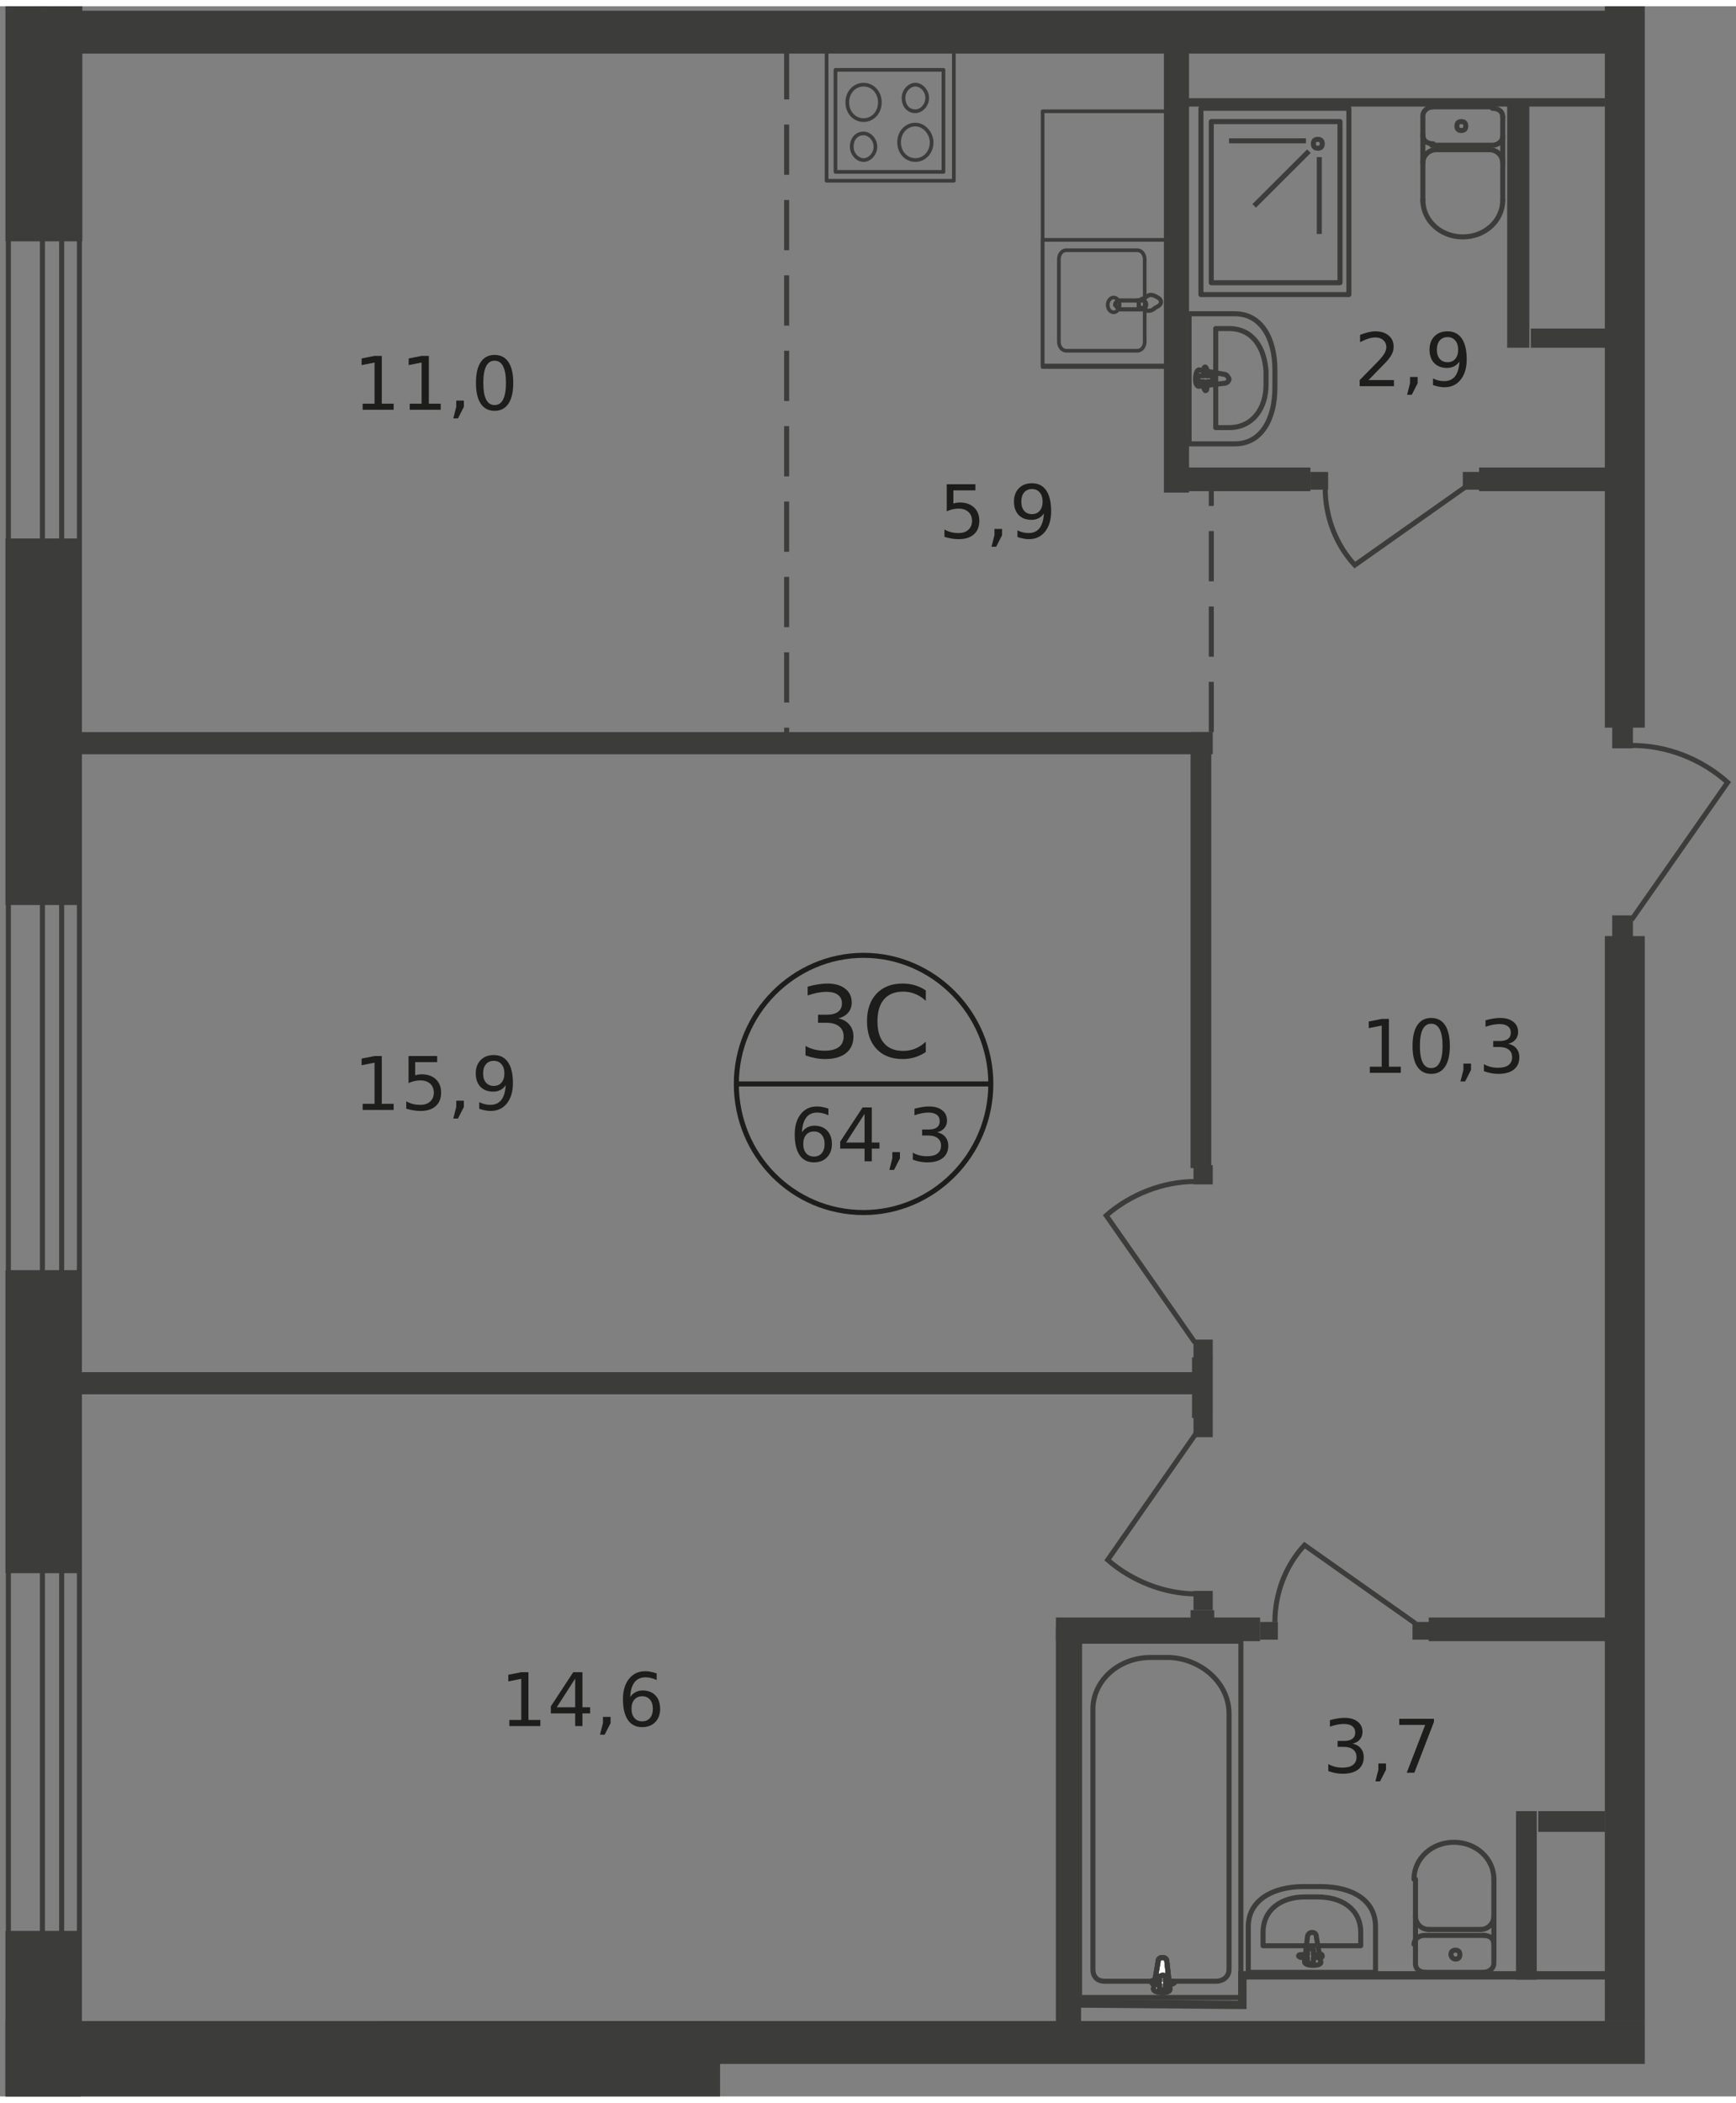 <?xml version="1.0" encoding="UTF-8"?>
<svg xmlns="http://www.w3.org/2000/svg" xmlns:xlink="http://www.w3.org/1999/xlink" width="413px" height="500px" viewBox="0 0 413 497" version="1.1">
<rect x="0" y="0" width="413" height="497" fill="#808080" stroke="none"/>
<defs>
<g>
<symbol overflow="visible" id="glyph0-0">
<path style="stroke:none;" d="M 0.875 3.109 L 0.875 -12.391 L 9.672 -12.391 L 9.672 3.109 Z M 1.859 2.125 L 8.688 2.125 L 8.688 -11.406 L 1.859 -11.406 Z M 1.859 2.125 "/>
</symbol>
<symbol overflow="visible" id="glyph0-1">
<path style="stroke:none;" d="M 2.188 -1.453 L 5.016 -1.453 L 5.016 -11.234 L 1.938 -10.625 L 1.938 -12.203 L 5 -12.812 L 6.734 -12.812 L 6.734 -1.453 L 9.562 -1.453 L 9.562 0 L 2.188 0 Z M 2.188 -1.453 "/>
</symbol>
<symbol overflow="visible" id="glyph0-2">
<path style="stroke:none;" d="M 1.906 -12.812 L 8.719 -12.812 L 8.719 -11.359 L 3.484 -11.359 L 3.484 -8.219 C 3.734 -8.301 3.984 -8.363 4.234 -8.406 C 4.492 -8.445 4.75 -8.469 5 -8.469 C 6.426 -8.469 7.555 -8.078 8.391 -7.297 C 9.234 -6.516 9.656 -5.453 9.656 -4.109 C 9.656 -2.734 9.223 -1.66 8.359 -0.891 C 7.504 -0.129 6.297 0.25 4.734 0.25 C 4.191 0.25 3.641 0.203 3.078 0.109 C 2.523 0.016 1.953 -0.117 1.359 -0.297 L 1.359 -2.047 C 1.867 -1.766 2.398 -1.551 2.953 -1.406 C 3.504 -1.27 4.086 -1.203 4.703 -1.203 C 5.691 -1.203 6.473 -1.461 7.047 -1.984 C 7.629 -2.504 7.922 -3.211 7.922 -4.109 C 7.922 -5.004 7.629 -5.711 7.047 -6.234 C 6.473 -6.754 5.691 -7.016 4.703 -7.016 C 4.234 -7.016 3.77 -6.961 3.312 -6.859 C 2.852 -6.754 2.383 -6.594 1.906 -6.375 Z M 1.906 -12.812 "/>
</symbol>
<symbol overflow="visible" id="glyph0-3">
<path style="stroke:none;" d="M 2.062 -2.188 L 3.875 -2.188 L 3.875 -0.703 L 2.469 2.047 L 1.359 2.047 L 2.062 -0.703 Z M 2.062 -2.188 "/>
</symbol>
<symbol overflow="visible" id="glyph0-4">
<path style="stroke:none;" d="M 1.938 -0.266 L 1.938 -1.844 C 2.363 -1.633 2.801 -1.473 3.25 -1.359 C 3.695 -1.254 4.133 -1.203 4.562 -1.203 C 5.707 -1.203 6.582 -1.586 7.188 -2.359 C 7.789 -3.129 8.141 -4.301 8.234 -5.875 C 7.898 -5.375 7.477 -4.992 6.969 -4.734 C 6.457 -4.473 5.895 -4.344 5.281 -4.344 C 3.988 -4.344 2.969 -4.727 2.219 -5.5 C 1.477 -6.281 1.109 -7.344 1.109 -8.688 C 1.109 -10 1.492 -11.051 2.266 -11.844 C 3.047 -12.645 4.086 -13.047 5.391 -13.047 C 6.867 -13.047 8 -12.477 8.781 -11.344 C 9.562 -10.207 9.953 -8.555 9.953 -6.391 C 9.953 -4.367 9.473 -2.754 8.516 -1.547 C 7.555 -0.348 6.266 0.25 4.641 0.25 C 4.211 0.25 3.773 0.203 3.328 0.109 C 2.879 0.023 2.414 -0.098 1.938 -0.266 Z M 5.391 -5.703 C 6.172 -5.703 6.785 -5.969 7.234 -6.5 C 7.691 -7.031 7.922 -7.758 7.922 -8.688 C 7.922 -9.602 7.691 -10.328 7.234 -10.859 C 6.785 -11.398 6.172 -11.672 5.391 -11.672 C 4.609 -11.672 3.988 -11.398 3.531 -10.859 C 3.082 -10.328 2.859 -9.602 2.859 -8.688 C 2.859 -7.758 3.082 -7.031 3.531 -6.5 C 3.988 -5.969 4.609 -5.703 5.391 -5.703 Z M 5.391 -5.703 "/>
</symbol>
<symbol overflow="visible" id="glyph0-5">
<path style="stroke:none;" d="M 3.375 -1.453 L 9.438 -1.453 L 9.438 0 L 1.281 0 L 1.281 -1.453 C 1.945 -2.141 2.848 -3.055 3.984 -4.203 C 5.117 -5.348 5.832 -6.086 6.125 -6.422 C 6.676 -7.047 7.062 -7.57 7.281 -8 C 7.508 -8.438 7.625 -8.863 7.625 -9.281 C 7.625 -9.957 7.383 -10.508 6.906 -10.938 C 6.426 -11.375 5.801 -11.594 5.031 -11.594 C 4.488 -11.594 3.914 -11.492 3.312 -11.297 C 2.707 -11.109 2.062 -10.828 1.375 -10.453 L 1.375 -12.203 C 2.07 -12.473 2.723 -12.68 3.328 -12.828 C 3.941 -12.973 4.5 -13.047 5 -13.047 C 6.332 -13.047 7.391 -12.711 8.172 -12.047 C 8.961 -11.391 9.359 -10.504 9.359 -9.391 C 9.359 -8.859 9.258 -8.359 9.062 -7.891 C 8.863 -7.422 8.504 -6.863 7.984 -6.219 C 7.848 -6.051 7.395 -5.57 6.625 -4.781 C 5.852 -3.988 4.77 -2.879 3.375 -1.453 Z M 3.375 -1.453 "/>
</symbol>
<symbol overflow="visible" id="glyph0-6">
<path style="stroke:none;" d="M 5.594 -11.672 C 4.695 -11.672 4.023 -11.227 3.578 -10.344 C 3.129 -9.469 2.906 -8.148 2.906 -6.391 C 2.906 -4.641 3.129 -3.32 3.578 -2.438 C 4.023 -1.562 4.695 -1.125 5.594 -1.125 C 6.488 -1.125 7.16 -1.562 7.609 -2.438 C 8.066 -3.32 8.297 -4.641 8.297 -6.391 C 8.297 -8.148 8.066 -9.469 7.609 -10.344 C 7.16 -11.227 6.488 -11.672 5.594 -11.672 Z M 5.594 -13.047 C 7.031 -13.047 8.129 -12.477 8.891 -11.344 C 9.648 -10.207 10.031 -8.555 10.031 -6.391 C 10.031 -4.234 9.648 -2.586 8.891 -1.453 C 8.129 -0.316 7.031 0.25 5.594 0.25 C 4.156 0.25 3.055 -0.316 2.297 -1.453 C 1.535 -2.586 1.156 -4.234 1.156 -6.391 C 1.156 -8.555 1.535 -10.207 2.297 -11.344 C 3.055 -12.477 4.156 -13.047 5.594 -13.047 Z M 5.594 -13.047 "/>
</symbol>
<symbol overflow="visible" id="glyph0-7">
<path style="stroke:none;" d="M 6.656 -11.297 L 2.266 -4.469 L 6.656 -4.469 Z M 6.188 -12.812 L 8.375 -12.812 L 8.375 -4.469 L 10.203 -4.469 L 10.203 -3.016 L 8.375 -3.016 L 8.375 0 L 6.656 0 L 6.656 -3.016 L 0.859 -3.016 L 0.859 -4.688 Z M 6.188 -12.812 "/>
</symbol>
<symbol overflow="visible" id="glyph0-8">
<path style="stroke:none;" d="M 5.812 -7.094 C 5.031 -7.094 4.41 -6.828 3.953 -6.297 C 3.492 -5.766 3.266 -5.035 3.266 -4.109 C 3.266 -3.191 3.492 -2.461 3.953 -1.922 C 4.41 -1.391 5.031 -1.125 5.812 -1.125 C 6.582 -1.125 7.195 -1.391 7.656 -1.922 C 8.113 -2.461 8.344 -3.191 8.344 -4.109 C 8.344 -5.035 8.113 -5.766 7.656 -6.297 C 7.195 -6.828 6.582 -7.094 5.812 -7.094 Z M 9.25 -12.531 L 9.25 -10.953 C 8.812 -11.16 8.367 -11.316 7.922 -11.422 C 7.484 -11.535 7.047 -11.594 6.609 -11.594 C 5.461 -11.594 4.586 -11.203 3.984 -10.422 C 3.379 -9.648 3.035 -8.484 2.953 -6.922 C 3.297 -7.422 3.719 -7.801 4.219 -8.062 C 4.727 -8.332 5.289 -8.469 5.906 -8.469 C 7.195 -8.469 8.211 -8.078 8.953 -7.297 C 9.703 -6.516 10.078 -5.453 10.078 -4.109 C 10.078 -2.797 9.688 -1.738 8.906 -0.938 C 8.133 -0.145 7.102 0.25 5.812 0.25 C 4.32 0.25 3.188 -0.316 2.406 -1.453 C 1.625 -2.586 1.234 -4.234 1.234 -6.391 C 1.234 -8.422 1.711 -10.035 2.672 -11.234 C 3.629 -12.441 4.922 -13.047 6.547 -13.047 C 6.984 -13.047 7.422 -13 7.859 -12.906 C 8.305 -12.82 8.77 -12.695 9.25 -12.531 Z M 9.25 -12.531 "/>
</symbol>
<symbol overflow="visible" id="glyph0-9">
<path style="stroke:none;" d="M 7.141 -6.906 C 7.973 -6.727 8.617 -6.359 9.078 -5.797 C 9.547 -5.242 9.781 -4.551 9.781 -3.719 C 9.781 -2.457 9.344 -1.477 8.469 -0.781 C 7.602 -0.094 6.367 0.25 4.766 0.25 C 4.223 0.25 3.664 0.195 3.094 0.094 C 2.531 -0.008 1.945 -0.172 1.344 -0.391 L 1.344 -2.062 C 1.82 -1.781 2.348 -1.566 2.922 -1.422 C 3.492 -1.273 4.094 -1.203 4.719 -1.203 C 5.801 -1.203 6.629 -1.414 7.203 -1.844 C 7.773 -2.281 8.062 -2.906 8.062 -3.719 C 8.062 -4.477 7.797 -5.07 7.266 -5.5 C 6.734 -5.926 5.992 -6.141 5.047 -6.141 L 3.562 -6.141 L 3.562 -7.562 L 5.125 -7.562 C 5.977 -7.562 6.629 -7.727 7.078 -8.062 C 7.523 -8.406 7.75 -8.898 7.75 -9.547 C 7.75 -10.203 7.516 -10.707 7.047 -11.062 C 6.586 -11.414 5.922 -11.594 5.047 -11.594 C 4.578 -11.594 4.066 -11.539 3.516 -11.438 C 2.973 -11.332 2.379 -11.172 1.734 -10.953 L 1.734 -12.5 C 2.391 -12.676 3.004 -12.812 3.578 -12.906 C 4.148 -13 4.691 -13.047 5.203 -13.047 C 6.523 -13.047 7.566 -12.742 8.328 -12.141 C 9.098 -11.547 9.484 -10.738 9.484 -9.719 C 9.484 -9.008 9.281 -8.41 8.875 -7.922 C 8.469 -7.43 7.891 -7.094 7.141 -6.906 Z M 7.141 -6.906 "/>
</symbol>
<symbol overflow="visible" id="glyph0-10">
<path style="stroke:none;" d="M 1.438 -12.812 L 9.688 -12.812 L 9.688 -12.078 L 5.031 0 L 3.219 0 L 7.609 -11.359 L 1.438 -11.359 Z M 1.438 -12.812 "/>
</symbol>
<symbol overflow="visible" id="glyph1-0">
<path style="stroke:none;" d="M 1.188 4.188 L 1.188 -16.734 L 13.062 -16.734 L 13.062 4.188 Z M 2.516 2.875 L 11.75 2.875 L 11.75 -15.406 L 2.516 -15.406 Z M 2.516 2.875 "/>
</symbol>
<symbol overflow="visible" id="glyph1-1">
<path style="stroke:none;" d="M 9.641 -9.328 C 10.766 -9.086 11.641 -8.586 12.266 -7.828 C 12.898 -7.078 13.219 -6.145 13.219 -5.031 C 13.219 -3.32 12.629 -2 11.453 -1.062 C 10.273 -0.125 8.602 0.344 6.438 0.344 C 5.707 0.344 4.957 0.27 4.188 0.125 C 3.426 -0.02 2.633 -0.234 1.812 -0.516 L 1.812 -2.781 C 2.457 -2.406 3.164 -2.117 3.938 -1.922 C 4.719 -1.734 5.531 -1.641 6.375 -1.641 C 7.844 -1.641 8.961 -1.926 9.734 -2.5 C 10.504 -3.082 10.891 -3.926 10.891 -5.031 C 10.891 -6.051 10.531 -6.848 9.812 -7.422 C 9.094 -7.992 8.098 -8.281 6.828 -8.281 L 4.797 -8.281 L 4.797 -10.203 L 6.922 -10.203 C 8.066 -10.203 8.945 -10.43 9.562 -10.891 C 10.176 -11.359 10.484 -12.023 10.484 -12.891 C 10.484 -13.773 10.164 -14.453 9.531 -14.922 C 8.906 -15.398 8.004 -15.641 6.828 -15.641 C 6.18 -15.641 5.488 -15.57 4.75 -15.438 C 4.02 -15.301 3.211 -15.082 2.328 -14.781 L 2.328 -16.875 C 3.223 -17.125 4.055 -17.305 4.828 -17.422 C 5.609 -17.547 6.344 -17.609 7.031 -17.609 C 8.812 -17.609 10.219 -17.203 11.25 -16.391 C 12.289 -15.586 12.812 -14.5 12.812 -13.125 C 12.812 -12.164 12.535 -11.359 11.984 -10.703 C 11.43 -10.047 10.648 -9.586 9.641 -9.328 Z M 9.641 -9.328 "/>
</symbol>
<symbol overflow="visible" id="glyph1-2">
<path style="stroke:none;" d="M 15.312 -15.969 L 15.312 -13.5 C 14.52 -14.238 13.676 -14.785 12.781 -15.141 C 11.883 -15.504 10.938 -15.688 9.938 -15.688 C 7.957 -15.688 6.441 -15.082 5.391 -13.875 C 4.336 -12.664 3.812 -10.922 3.812 -8.641 C 3.812 -6.359 4.336 -4.613 5.391 -3.406 C 6.441 -2.195 7.957 -1.594 9.938 -1.594 C 10.938 -1.594 11.883 -1.77 12.781 -2.125 C 13.676 -2.488 14.52 -3.039 15.312 -3.781 L 15.312 -1.328 C 14.488 -0.773 13.617 -0.359 12.703 -0.078 C 11.785 0.203 10.816 0.344 9.797 0.344 C 7.172 0.344 5.102 -0.457 3.594 -2.062 C 2.082 -3.664 1.328 -5.859 1.328 -8.641 C 1.328 -11.422 2.082 -13.609 3.594 -15.203 C 5.102 -16.805 7.172 -17.609 9.797 -17.609 C 10.828 -17.609 11.801 -17.473 12.719 -17.203 C 13.633 -16.93 14.5 -16.52 15.312 -15.969 Z M 15.312 -15.969 "/>
</symbol>
</g>
</defs>
<g id="surface1">
<path style=" stroke:none;fill-rule:evenodd;fill:rgb(23.529%,23.529%,23.137%);fill-opacity:1;" d="M 1.289 457.633 L 19.238 457.633 L 19.238 497 L 1.289 497 Z M 1.289 457.633 "/>
<path style=" stroke:none;fill-rule:evenodd;fill:rgb(23.529%,23.529%,23.137%);fill-opacity:1;" d="M 1.289 300.52 L 19.238 300.52 L 19.238 372.574 L 1.289 372.574 Z M 1.289 300.52 "/>
<path style=" stroke:none;fill-rule:evenodd;fill:rgb(23.529%,23.529%,23.137%);fill-opacity:1;" d="M 1.289 126.535 L 19.238 126.535 L 19.238 213.703 L 1.289 213.703 Z M 1.289 126.535 "/>
<path style=" stroke:none;fill-rule:evenodd;fill:rgb(23.529%,23.529%,23.137%);fill-opacity:1;" d="M 1.289 0 L 1.289 55.887 L 19.59 55.887 L 19.59 0 "/>
<path style=" stroke:none;fill-rule:evenodd;fill:rgb(23.529%,23.529%,23.137%);fill-opacity:1;" d="M 1.289 479.074 L 171.301 479.074 L 171.301 497 L 1.289 497 Z M 1.289 479.074 "/>
<path style=" stroke:none;fill-rule:evenodd;fill:rgb(23.529%,23.529%,23.137%);fill-opacity:1;" d="M 10.09 1.055 L 388.129 1.055 L 388.129 11.246 L 10.09 11.246 Z M 10.09 1.055 "/>
<path style=" stroke:none;fill-rule:evenodd;fill:rgb(23.529%,23.529%,23.137%);fill-opacity:1;" d="M 90.695 479.074 L 391.297 479.074 L 391.297 489.266 L 90.695 489.266 Z M 90.695 479.074 "/>
<path style=" stroke:none;fill-rule:evenodd;fill:rgb(23.529%,23.529%,23.137%);fill-opacity:1;" d="M 381.793 221.086 L 391.297 221.086 L 391.297 479.074 L 381.793 479.074 Z M 381.793 221.086 "/>
<path style=" stroke:none;fill-rule:evenodd;fill:rgb(23.529%,23.529%,23.137%);fill-opacity:1;" d="M 391.297 0 L 391.297 171.523 L 381.793 171.523 L 381.793 0 "/>
<path style=" stroke:none;fill-rule:evenodd;fill:rgb(23.529%,23.529%,23.137%);fill-opacity:1;" d="M 12.551 324.773 L 285.348 324.773 L 285.348 330.043 L 12.551 330.043 Z M 12.551 324.773 "/>
<path style=" stroke:none;fill-rule:evenodd;fill:rgb(23.529%,23.529%,23.137%);fill-opacity:1;" d="M 339.906 383.117 L 385.312 383.117 L 385.312 388.742 L 339.906 388.742 Z M 339.906 383.117 "/>
<path style=" stroke:none;fill-rule:evenodd;fill:rgb(23.529%,23.529%,23.137%);fill-opacity:1;" d="M 251.203 383.117 L 299.777 383.117 L 299.777 388.742 L 251.203 388.742 Z M 251.203 383.117 "/>
<path style=" stroke:none;fill-rule:evenodd;fill:rgb(23.529%,23.529%,23.137%);fill-opacity:1;" d="M 251.203 385.578 L 257.188 385.578 L 257.188 485.754 L 251.203 485.754 Z M 251.203 385.578 "/>
<path style="fill:none;stroke-width:0.567;stroke-linecap:butt;stroke-linejoin:miter;stroke:rgb(23.529%,23.529%,23.137%);stroke-opacity:1;stroke-miterlimit:22.926;" d="M 71.9 135.1 L 83.6 135.2 L 83.6 133.2 L 108.4 133.2 " transform="matrix(3.52,0,0,3.515,1.288,0)"/>
<path style=" stroke:none;fill-rule:nonzero;fill:rgb(23.529%,23.529%,23.137%);fill-opacity:1;" d="M 336.035 384.172 L 340.258 384.172 L 340.258 388.391 L 336.035 388.391 Z M 336.035 384.172 "/>
<path style=" stroke:none;fill-rule:nonzero;fill:rgb(23.529%,23.529%,23.137%);fill-opacity:1;" d="M 299.777 384.172 L 304.004 384.172 L 304.004 388.391 L 299.777 388.391 Z M 299.777 384.172 "/>
<path style="fill:none;stroke-width:0.34;stroke-linecap:butt;stroke-linejoin:miter;stroke:rgb(23.529%,23.529%,23.137%);stroke-opacity:1;stroke-miterlimit:22.926;" d="M 95.3 109.4 L 87.801 104.1 C 86.5 105.5 85.8 107.4 85.8 109.3 " transform="matrix(3.52,0,0,3.515,1.288,0)"/>
<path style=" stroke:none;fill-rule:evenodd;fill:rgb(23.529%,23.529%,23.137%);fill-opacity:1;" d="M 283.234 381.363 L 288.867 381.363 L 288.867 386.633 L 283.234 386.633 Z M 283.234 381.363 "/>
<path style=" stroke:none;fill-rule:evenodd;fill:rgb(23.529%,23.529%,23.137%);fill-opacity:1;" d="M 283.586 321.258 L 288.516 321.258 L 288.516 335.668 L 283.586 335.668 Z M 283.586 321.258 "/>
<path style="fill:none;stroke-width:0.34;stroke-linecap:butt;stroke-linejoin:miter;stroke:rgb(23.529%,23.529%,23.137%);stroke-opacity:1;stroke-miterlimit:22.926;" d="M 72.6 110.6 L 83.5 110.6 L 83.5 134.7 L 72.6 134.7 Z M 72.6 110.6 " transform="matrix(3.52,0,0,3.515,1.288,0)"/>
<path style="fill:none;stroke-width:0.34;stroke-linecap:butt;stroke-linejoin:miter;stroke:rgb(23.529%,23.529%,23.137%);stroke-opacity:1;stroke-miterlimit:22.926;" d="M 82.7 115.5 L 82.7 132.8 C 82.7 133.3 82.3 133.601 81.8 133.601 L 74.3 133.601 C 73.8 133.601 73.5 133.3 73.5 132.8 L 73.5 115.2 C 73.5 113.3 75.2 111.7 77.4 111.7 L 78.699 111.7 C 80.8 111.8 82.7 113.401 82.7 115.5 Z M 82.7 115.5 " transform="matrix(3.52,0,0,3.515,1.288,0)"/>
<path style="fill-rule:nonzero;fill:rgb(100%,100%,100%);fill-opacity:1;stroke-width:0.34;stroke-linecap:butt;stroke-linejoin:miter;stroke:rgb(23.529%,23.529%,23.137%);stroke-opacity:1;stroke-miterlimit:22.926;" d="M 77.9 132.3 L 77.6 134.1 C 77.5 134.4 78.8 134.5 78.699 134.1 L 78.5 132.3 C 78.5 132.1 78.4 132 78.2 132 C 78 132 77.9 132.1 77.9 132.3 Z M 77.9 132.3 " transform="matrix(3.52,0,0,3.515,1.288,0)"/>
<path style="fill:none;stroke-width:0.34;stroke-linecap:butt;stroke-linejoin:miter;stroke:rgb(23.529%,23.529%,23.137%);stroke-opacity:1;stroke-miterlimit:22.926;" d="M 77.9 132.3 L 77.6 134.1 C 77.5 134.4 78.8 134.5 78.699 134.1 L 78.5 132.3 C 78.5 132.1 78.4 132 78.2 132 C 78 132 77.9 132.1 77.9 132.3 Z M 77.9 132.3 " transform="matrix(3.52,0,0,3.515,1.288,0)"/>
<path style="fill:none;stroke-width:0.34;stroke-linecap:round;stroke-linejoin:round;stroke:rgb(23.529%,23.529%,23.137%);stroke-opacity:1;stroke-miterlimit:10;" d="M 77.9 132.3 L 77.6 134.1 C 77.5 134.4 78.8 134.5 78.699 134.1 L 78.5 132.3 C 78.5 132.1 78.4 132 78.2 132 C 78 132 77.9 132.1 77.9 132.3 Z M 77.9 132.3 " transform="matrix(3.52,0,0,3.515,1.288,0)"/>
<path style="fill-rule:nonzero;fill:rgb(100%,100%,100%);fill-opacity:1;stroke-width:0.34;stroke-linecap:round;stroke-linejoin:round;stroke:rgb(23.529%,23.529%,23.137%);stroke-opacity:1;stroke-miterlimit:10;" d="M 77.5 133.701 C 77.5 133.801 77.6 133.801 77.7 133.801 L 78 133.801 L 78 134.1 C 78 134.2 78.1 134.2 78.2 134.2 C 78.3 134.2 78.4 134.1 78.4 134.1 L 78.4 133.801 L 78.8 133.801 C 78.9 133.801 79 133.701 79 133.701 C 79 133.601 78.9 133.601 78.8 133.601 L 78.4 133.601 L 78.4 133.3 C 78.4 133.2 78.3 133.2 78.2 133.2 C 78.1 133.2 78 133.3 78 133.3 L 78 133.601 L 77.6 133.601 C 77.5 133.5 77.5 133.601 77.5 133.701 Z M 77.5 133.701 " transform="matrix(3.52,0,0,3.515,1.288,0)"/>
<path style="fill:none;stroke-width:0.34;stroke-linecap:round;stroke-linejoin:round;stroke:rgb(23.529%,23.529%,23.137%);stroke-opacity:1;stroke-miterlimit:10;" d="M 77.5 133.701 C 77.5 133.801 77.6 133.801 77.7 133.801 L 78 133.801 L 78 134.1 C 78 134.2 78.1 134.2 78.2 134.2 C 78.3 134.2 78.4 134.1 78.4 134.1 L 78.4 133.801 L 78.8 133.801 C 78.9 133.801 79 133.701 79 133.701 C 79 133.601 78.9 133.601 78.8 133.601 L 78.4 133.601 L 78.4 133.3 C 78.4 133.2 78.3 133.2 78.2 133.2 C 78.1 133.2 78 133.3 78 133.3 L 78 133.601 L 77.6 133.601 C 77.5 133.5 77.5 133.601 77.5 133.701 Z M 77.5 133.701 " transform="matrix(3.52,0,0,3.515,1.288,0)"/>
<path style="fill:none;stroke-width:0.34;stroke-linecap:round;stroke-linejoin:round;stroke:rgb(23.529%,23.529%,23.137%);stroke-opacity:1;stroke-miterlimit:10;" d="M 77.5 133.701 C 77.5 133.801 77.6 133.801 77.7 133.801 L 78 133.801 L 78 134.1 C 78 134.2 78.1 134.2 78.2 134.2 C 78.3 134.2 78.4 134.1 78.4 134.1 L 78.4 133.801 L 78.8 133.801 C 78.9 133.801 79 133.701 79 133.701 C 79 133.601 78.9 133.601 78.8 133.601 L 78.4 133.601 L 78.4 133.3 C 78.4 133.2 78.3 133.2 78.2 133.2 C 78.1 133.2 78 133.3 78 133.3 L 78 133.601 L 77.6 133.601 C 77.5 133.5 77.5 133.601 77.5 133.701 Z M 77.5 133.701 " transform="matrix(3.52,0,0,3.515,1.288,0)"/>
<path style="fill:none;stroke-width:0.34;stroke-linecap:round;stroke-linejoin:round;stroke:rgb(23.529%,23.529%,23.137%);stroke-opacity:1;stroke-miterlimit:10;" d="M 95.3 132.4 C 95.3 132.8 95.6 133 96.001 133 " transform="matrix(3.52,0,0,3.515,1.288,0)"/>
<path style="fill:none;stroke-width:0.34;stroke-linecap:round;stroke-linejoin:round;stroke:rgb(23.529%,23.529%,23.137%);stroke-opacity:1;stroke-miterlimit:10;" d="M 95.3 132.3 L 95.3 126.7 " transform="matrix(3.52,0,0,3.515,1.288,0)"/>
<path style="fill:none;stroke-width:0.34;stroke-linecap:round;stroke-linejoin:round;stroke:rgb(23.529%,23.529%,23.137%);stroke-opacity:1;stroke-miterlimit:10;" d="M 100.6 126.7 C 100.6 125.3 99.4 124.2 97.9 124.2 C 96.4 124.2 95.2 125.3 95.2 126.7 " transform="matrix(3.52,0,0,3.515,1.288,0)"/>
<path style="fill:none;stroke-width:0.34;stroke-linecap:round;stroke-linejoin:round;stroke:rgb(23.529%,23.529%,23.137%);stroke-opacity:1;stroke-miterlimit:10;" d="M 100.6 126.7 L 100.6 132.3 " transform="matrix(3.52,0,0,3.515,1.288,0)"/>
<path style="fill:none;stroke-width:0.34;stroke-linecap:round;stroke-linejoin:round;stroke:rgb(23.529%,23.529%,23.137%);stroke-opacity:1;stroke-miterlimit:10;" d="M 99.9 133 C 100.3 133 100.6 132.7 100.6 132.4 " transform="matrix(3.52,0,0,3.515,1.288,0)"/>
<path style="fill:none;stroke-width:0.34;stroke-linecap:round;stroke-linejoin:round;stroke:rgb(23.529%,23.529%,23.137%);stroke-opacity:1;stroke-miterlimit:10;" d="M 100 133 L 96.001 133 " transform="matrix(3.52,0,0,3.515,1.288,0)"/>
<path style="fill:none;stroke-width:0.34;stroke-linecap:round;stroke-linejoin:round;stroke:rgb(23.529%,23.529%,23.137%);stroke-opacity:1;stroke-miterlimit:10;" d="M 98 132.1 C 98.2 132.1 98.3 132 98.3 131.8 C 98.3 131.6 98.2 131.5 98 131.5 C 97.801 131.5 97.7 131.6 97.7 131.8 C 97.7 131.9 97.801 132.1 98 132.1 Z M 98 132.1 " transform="matrix(3.52,0,0,3.515,1.288,0)"/>
<path style="fill:none;stroke-width:0.34;stroke-linecap:round;stroke-linejoin:round;stroke:rgb(23.529%,23.529%,23.137%);stroke-opacity:1;stroke-miterlimit:10;" d="M 100.6 131.1 C 100.6 130.7 100.3 130.5 99.9 130.5 " transform="matrix(3.52,0,0,3.515,1.288,0)"/>
<path style="fill:none;stroke-width:0.34;stroke-linecap:round;stroke-linejoin:round;stroke:rgb(23.529%,23.529%,23.137%);stroke-opacity:1;stroke-miterlimit:10;" d="M 100 130.5 L 96.001 130.5 " transform="matrix(3.52,0,0,3.515,1.288,0)"/>
<path style="fill:none;stroke-width:0.34;stroke-linecap:round;stroke-linejoin:round;stroke:rgb(23.529%,23.529%,23.137%);stroke-opacity:1;stroke-miterlimit:10;" d="M 95.9 130.5 C 95.5 130.5 95.2 130.8 95.2 131.1 " transform="matrix(3.52,0,0,3.515,1.288,0)"/>
<path style="fill:none;stroke-width:0.34;stroke-linecap:round;stroke-linejoin:round;stroke:rgb(23.529%,23.529%,23.137%);stroke-opacity:1;stroke-miterlimit:10;" d="M 95.3 129.2 C 95.3 129.7 95.7 130.1 96.2 130.1 " transform="matrix(3.52,0,0,3.515,1.288,0)"/>
<path style="fill:none;stroke-width:0.34;stroke-linecap:round;stroke-linejoin:round;stroke:rgb(23.529%,23.529%,23.137%);stroke-opacity:1;stroke-miterlimit:10;" d="M 96.2 130.1 L 99.7 130.1 " transform="matrix(3.52,0,0,3.515,1.288,0)"/>
<path style="fill:none;stroke-width:0.34;stroke-linecap:round;stroke-linejoin:round;stroke:rgb(23.529%,23.529%,23.137%);stroke-opacity:1;stroke-miterlimit:10;" d="M 99.7 130.1 C 100.2 130.1 100.6 129.7 100.6 129.2 " transform="matrix(3.52,0,0,3.515,1.288,0)"/>
<path style="fill:none;stroke-width:0.34;stroke-linecap:round;stroke-linejoin:round;stroke:rgb(23.529%,23.529%,23.137%);stroke-opacity:1;stroke-miterlimit:10;" d="M 92.6 129.9 L 92.6 133 L 84 133 L 84 129.9 C 84 128.1 85.7 127.2 87.7 127.2 L 88.9 127.2 C 91 127.2 92.6 128.1 92.6 129.9 Z M 92.6 129.9 " transform="matrix(3.52,0,0,3.515,1.288,0)"/>
<path style="fill:none;stroke-width:0.34;stroke-linecap:round;stroke-linejoin:round;stroke:rgb(23.529%,23.529%,23.137%);stroke-opacity:1;stroke-miterlimit:10;" d="M 91.6 130.3 L 91.6 131.2 L 85 131.2 L 85 130.3 C 85 128.701 86.3 127.9 87.801 127.9 L 88.699 127.9 C 90.3 127.9 91.6 128.701 91.6 130.3 Z M 91.6 130.3 " transform="matrix(3.52,0,0,3.515,1.288,0)"/>
<path style="fill:none;stroke-width:0.34;stroke-linecap:round;stroke-linejoin:round;stroke:rgb(23.529%,23.529%,23.137%);stroke-opacity:1;stroke-miterlimit:10;" d="M 88.6 130.6 L 88.9 132.3 C 89 132.6 87.801 132.6 87.801 132.3 L 88 130.6 C 88 130.5 88.1 130.3 88.3 130.3 C 88.5 130.3 88.6 130.4 88.6 130.6 Z M 88.6 130.6 " transform="matrix(3.52,0,0,3.515,1.288,0)"/>
<path style="fill:none;stroke-width:0.34;stroke-linecap:round;stroke-linejoin:round;stroke:rgb(23.529%,23.529%,23.137%);stroke-opacity:1;stroke-miterlimit:10;" d="M 89 131.9 C 89 132 88.9 132 88.8 132 L 88.4 132 L 88.4 132.3 C 88.4 132.4 88.3 132.4 88.2 132.4 C 88.1 132.4 88 132.3 88 132.3 L 88 132 L 87.6 132 C 87.5 132 87.4 131.9 87.4 131.9 C 87.4 131.8 87.5 131.8 87.6 131.8 L 88 131.8 L 88 131.5 C 88 131.4 88.1 131.4 88.2 131.4 C 88.3 131.4 88.4 131.5 88.4 131.5 L 88.4 131.8 L 88.8 131.8 C 88.9 131.7 89 131.8 89 131.9 Z M 89 131.9 " transform="matrix(3.52,0,0,3.515,1.288,0)"/>
<path style=" stroke:none;fill-rule:nonzero;fill:rgb(23.529%,23.529%,23.137%);fill-opacity:1;" d="M 283.938 335.668 L 288.516 335.668 L 288.516 340.238 L 283.938 340.238 Z M 283.938 335.668 "/>
<path style=" stroke:none;fill-rule:nonzero;fill:rgb(23.529%,23.529%,23.137%);fill-opacity:1;" d="M 283.938 376.793 L 288.516 376.793 L 288.516 381.363 L 283.938 381.363 Z M 283.938 376.793 "/>
<path style="fill:none;stroke-width:0.34;stroke-linecap:butt;stroke-linejoin:miter;stroke:rgb(23.529%,23.529%,23.137%);stroke-opacity:1;stroke-miterlimit:22.926;" d="M 80.499 96.5 L 74.5 105.1 C 76.1 106.5 78.3 107.4 80.499 107.4 " transform="matrix(3.52,0,0,3.515,1.288,0)"/>
<path style=" stroke:none;fill-rule:evenodd;fill:rgb(23.529%,23.529%,23.137%);fill-opacity:1;" d="M 12.551 172.578 L 288.516 172.578 L 288.516 177.852 L 12.551 177.852 Z M 12.551 172.578 "/>
<path style=" stroke:none;fill-rule:evenodd;fill:rgb(23.529%,23.529%,23.137%);fill-opacity:1;" d="M 283.234 172.578 L 288.164 172.578 L 288.164 276.266 L 283.234 276.266 Z M 283.234 172.578 "/>
<path style=" stroke:none;fill-rule:nonzero;fill:rgb(23.529%,23.529%,23.137%);fill-opacity:1;" d="M 283.938 317.039 L 288.516 317.039 L 288.516 321.609 L 283.938 321.609 Z M 283.938 317.039 "/>
<path style=" stroke:none;fill-rule:nonzero;fill:rgb(23.529%,23.529%,23.137%);fill-opacity:1;" d="M 283.938 275.562 L 288.516 275.562 L 288.516 280.133 L 283.938 280.133 Z M 283.938 275.562 "/>
<path style="fill:none;stroke-width:0.34;stroke-linecap:butt;stroke-linejoin:miter;stroke:rgb(23.529%,23.529%,23.137%);stroke-opacity:1;stroke-miterlimit:22.926;" d="M 80.4 90.4 L 74.4 81.8 C 76.001 80.4 78.2 79.5 80.4 79.5 " transform="matrix(3.52,0,0,3.515,1.288,0)"/>
<path style=" stroke:none;fill-rule:nonzero;fill:rgb(23.529%,23.529%,23.137%);fill-opacity:1;" d="M 383.551 216.164 L 388.48 216.164 L 388.48 221.438 L 383.551 221.438 Z M 383.551 216.164 "/>
<path style=" stroke:none;fill-rule:nonzero;fill:rgb(23.529%,23.529%,23.137%);fill-opacity:1;" d="M 383.551 171.172 L 388.48 171.172 L 388.48 176.445 L 383.551 176.445 Z M 383.551 171.172 "/>
<path style="fill:none;stroke-width:0.34;stroke-linecap:butt;stroke-linejoin:miter;stroke:rgb(23.529%,23.529%,23.137%);stroke-opacity:1;stroke-miterlimit:22.926;" d="M 109.9 61.8 L 116.4 52.5 C 114.6 50.9 112.299 50 109.9 50 " transform="matrix(3.52,0,0,3.515,1.288,0)"/>
<path style=" stroke:none;fill-rule:evenodd;fill:rgb(23.529%,23.529%,23.137%);fill-opacity:1;" d="M 276.898 10.191 L 282.883 10.191 L 282.883 115.637 L 276.898 115.637 Z M 276.898 10.191 "/>
<path style=" stroke:none;fill-rule:evenodd;fill:rgb(23.529%,23.529%,23.137%);fill-opacity:1;" d="M 280.066 109.664 L 311.746 109.664 L 311.746 115.289 L 280.066 115.289 Z M 280.066 109.664 "/>
<path style="fill:none;stroke-width:0.34;stroke-linecap:round;stroke-linejoin:round;stroke:rgb(23.529%,23.529%,23.137%);stroke-opacity:1;stroke-miterlimit:10;" d="M 101.2 7.501 C 101.2 7.1 100.9 6.9 100.499 6.9 " transform="matrix(3.52,0,0,3.515,1.288,0)"/>
<path style="fill:none;stroke-width:0.34;stroke-linecap:round;stroke-linejoin:round;stroke:rgb(23.529%,23.529%,23.137%);stroke-opacity:1;stroke-miterlimit:10;" d="M 101.2 7.501 L 101.2 13.1 " transform="matrix(3.52,0,0,3.515,1.288,0)"/>
<path style="fill:none;stroke-width:0.34;stroke-linecap:round;stroke-linejoin:round;stroke:rgb(23.529%,23.529%,23.137%);stroke-opacity:1;stroke-miterlimit:10;" d="M 95.8 13.1 C 95.8 14.5 97 15.6 98.5 15.6 C 100 15.6 101.2 14.5 101.2 13.1 " transform="matrix(3.52,0,0,3.515,1.288,0)"/>
<path style="fill:none;stroke-width:0.34;stroke-linecap:round;stroke-linejoin:round;stroke:rgb(23.529%,23.529%,23.137%);stroke-opacity:1;stroke-miterlimit:10;" d="M 95.8 13.2 L 95.8 7.501 " transform="matrix(3.52,0,0,3.515,1.288,0)"/>
<path style="fill:none;stroke-width:0.34;stroke-linecap:round;stroke-linejoin:round;stroke:rgb(23.529%,23.529%,23.137%);stroke-opacity:1;stroke-miterlimit:10;" d="M 96.5 6.8 C 96.1 6.8 95.8 7.1 95.8 7.401 " transform="matrix(3.52,0,0,3.515,1.288,0)"/>
<path style="fill:none;stroke-width:0.34;stroke-linecap:round;stroke-linejoin:round;stroke:rgb(23.529%,23.529%,23.137%);stroke-opacity:1;stroke-miterlimit:10;" d="M 96.4 6.8 L 100.4 6.8 " transform="matrix(3.52,0,0,3.515,1.288,0)"/>
<path style="fill:none;stroke-width:0.34;stroke-linecap:round;stroke-linejoin:round;stroke:rgb(23.529%,23.529%,23.137%);stroke-opacity:1;stroke-miterlimit:10;" d="M 98.4 7.799 C 98.2 7.799 98.1 7.9 98.1 8.1 C 98.1 8.3 98.2 8.4 98.4 8.4 C 98.6 8.4 98.701 8.3 98.701 8.1 C 98.701 7.9 98.6 7.799 98.4 7.799 Z M 98.4 7.799 " transform="matrix(3.52,0,0,3.515,1.288,0)"/>
<path style="fill:none;stroke-width:0.34;stroke-linecap:round;stroke-linejoin:round;stroke:rgb(23.529%,23.529%,23.137%);stroke-opacity:1;stroke-miterlimit:10;" d="M 95.8 8.7 C 95.8 9.1 96.1 9.3 96.5 9.3 " transform="matrix(3.52,0,0,3.515,1.288,0)"/>
<path style="fill:none;stroke-width:0.34;stroke-linecap:round;stroke-linejoin:round;stroke:rgb(23.529%,23.529%,23.137%);stroke-opacity:1;stroke-miterlimit:10;" d="M 96.4 9.4 L 100.4 9.4 " transform="matrix(3.52,0,0,3.515,1.288,0)"/>
<path style="fill:none;stroke-width:0.34;stroke-linecap:round;stroke-linejoin:round;stroke:rgb(23.529%,23.529%,23.137%);stroke-opacity:1;stroke-miterlimit:10;" d="M 100.499 9.4 C 100.9 9.4 101.2 9.1 101.2 8.8 " transform="matrix(3.52,0,0,3.515,1.288,0)"/>
<path style="fill:none;stroke-width:0.34;stroke-linecap:round;stroke-linejoin:round;stroke:rgb(23.529%,23.529%,23.137%);stroke-opacity:1;stroke-miterlimit:10;" d="M 101.2 10.6 C 101.2 10.1 100.8 9.7 100.3 9.7 " transform="matrix(3.52,0,0,3.515,1.288,0)"/>
<path style="fill:none;stroke-width:0.34;stroke-linecap:round;stroke-linejoin:round;stroke:rgb(23.529%,23.529%,23.137%);stroke-opacity:1;stroke-miterlimit:10;" d="M 100.2 9.7 L 96.7 9.7 " transform="matrix(3.52,0,0,3.515,1.288,0)"/>
<path style="fill:none;stroke-width:0.34;stroke-linecap:round;stroke-linejoin:round;stroke:rgb(23.529%,23.529%,23.137%);stroke-opacity:1;stroke-miterlimit:10;" d="M 96.7 9.7 C 96.2 9.7 95.8 10.1 95.8 10.6 " transform="matrix(3.52,0,0,3.515,1.288,0)"/>
<path style="fill:none;stroke-width:0.567;stroke-linecap:butt;stroke-linejoin:miter;stroke:rgb(23.529%,23.529%,23.137%);stroke-opacity:1;stroke-miterlimit:22.926;" d="M 108.1 6.5 L 79.8 6.5 " transform="matrix(3.52,0,0,3.515,1.288,0)"/>
<path style="fill:none;stroke-width:0.34;stroke-linecap:butt;stroke-linejoin:miter;stroke:rgb(23.529%,23.529%,23.137%);stroke-opacity:1;stroke-miterlimit:22.926;" d="M 89 9.3 C 89 9.5 88.9 9.6 88.699 9.6 C 88.5 9.6 88.4 9.5 88.4 9.3 C 88.4 9.1 88.5 9 88.699 9 C 88.9 9 89 9.1 89 9.3 Z M 89 9.3 " transform="matrix(3.52,0,0,3.515,1.288,0)"/>
<path style="fill:none;stroke-width:0.34;stroke-linecap:butt;stroke-linejoin:miter;stroke:rgb(23.529%,23.529%,23.137%);stroke-opacity:1;stroke-miterlimit:22.926;" d="M 88.8 10.2 L 88.8 15.4 " transform="matrix(3.52,0,0,3.515,1.288,0)"/>
<path style="fill:none;stroke-width:0.34;stroke-linecap:butt;stroke-linejoin:miter;stroke:rgb(23.529%,23.529%,23.137%);stroke-opacity:1;stroke-miterlimit:22.926;" d="M 88.1 9.8 L 84.4 13.5 " transform="matrix(3.52,0,0,3.515,1.288,0)"/>
<path style="fill:none;stroke-width:0.34;stroke-linecap:butt;stroke-linejoin:miter;stroke:rgb(23.529%,23.529%,23.137%);stroke-opacity:1;stroke-miterlimit:22.926;" d="M 87.9 9.1 L 82.7 9.1 " transform="matrix(3.52,0,0,3.515,1.288,0)"/>
<path style="fill:none;stroke-width:0.34;stroke-linecap:round;stroke-linejoin:round;stroke:rgb(23.529%,23.529%,23.137%);stroke-opacity:1;stroke-miterlimit:10;" d="M 80.8 6.9 L 90.8 6.9 L 90.8 19.5 L 80.8 19.5 Z M 80.8 6.9 " transform="matrix(3.52,0,0,3.515,1.288,0)"/>
<path style="fill:none;stroke-width:0.34;stroke-linecap:round;stroke-linejoin:round;stroke:rgb(23.529%,23.529%,23.137%);stroke-opacity:1;stroke-miterlimit:10;" d="M 81.5 7.799 L 90.2 7.799 L 90.2 18.7 L 81.5 18.7 Z M 81.5 7.799 " transform="matrix(3.52,0,0,3.515,1.288,0)"/>
<path style="fill:none;stroke-width:0.34;stroke-linecap:round;stroke-linejoin:round;stroke:rgb(23.529%,23.529%,23.137%);stroke-opacity:1;stroke-miterlimit:10;" d="M 83.1 20.8 L 80 20.8 L 80 29.6 L 83.1 29.6 C 84.9 29.6 85.8 27.899 85.8 25.8 L 85.8 24.6 C 85.8 22.501 84.9 20.8 83.1 20.8 Z M 83.1 20.8 " transform="matrix(3.52,0,0,3.515,1.288,0)"/>
<path style="fill:none;stroke-width:0.34;stroke-linecap:round;stroke-linejoin:round;stroke:rgb(23.529%,23.529%,23.137%);stroke-opacity:1;stroke-miterlimit:10;" d="M 82.7 21.8 L 81.8 21.8 L 81.8 28.5 L 82.7 28.5 C 84.3 28.5 85.2 27.2 85.2 25.6 L 85.2 24.7 C 85.101 23.1 84.3 21.8 82.7 21.8 Z M 82.7 21.8 " transform="matrix(3.52,0,0,3.515,1.288,0)"/>
<path style="fill:none;stroke-width:0.34;stroke-linecap:round;stroke-linejoin:round;stroke:rgb(23.529%,23.529%,23.137%);stroke-opacity:1;stroke-miterlimit:10;" d="M 82.4 24.9 L 80.7 24.6 C 80.4 24.5 80.3 25.8 80.7 25.7 L 82.4 25.5 C 82.5 25.5 82.7 25.4 82.7 25.2 C 82.6 25 82.5 24.9 82.4 24.9 Z M 82.4 24.9 " transform="matrix(3.52,0,0,3.515,1.288,0)"/>
<path style="fill:none;stroke-width:0.34;stroke-linecap:round;stroke-linejoin:round;stroke:rgb(23.529%,23.529%,23.137%);stroke-opacity:1;stroke-miterlimit:10;" d="M 81.1 24.4 C 81 24.4 81 24.5 81 24.6 L 81 25 L 80.7 25 C 80.6 25 80.6 25.1 80.6 25.2 C 80.6 25.3 80.7 25.4 80.7 25.4 L 81 25.4 L 81 25.8 C 81 25.9 81.1 26 81.1 26 C 81.2 26 81.2 25.9 81.2 25.8 L 81.2 25.4 L 81.5 25.4 C 81.6 25.4 81.6 25.3 81.6 25.2 C 81.6 25.1 81.5 25 81.5 25 L 81.2 25 L 81.2 24.6 C 81.2 24.5 81.1 24.4 81.1 24.4 Z M 81.1 24.4 " transform="matrix(3.52,0,0,3.515,1.288,0)"/>
<path style=" stroke:none;fill-rule:nonzero;fill:rgb(23.529%,23.529%,23.137%);fill-opacity:1;" d="M 348 110.719 L 352.227 110.719 L 352.227 114.938 L 348 114.938 Z M 348 110.719 "/>
<path style=" stroke:none;fill-rule:nonzero;fill:rgb(23.529%,23.529%,23.137%);fill-opacity:1;" d="M 311.746 110.719 L 315.969 110.719 L 315.969 114.938 L 311.746 114.938 Z M 311.746 110.719 "/>
<path style="fill:none;stroke-width:0.34;stroke-linecap:butt;stroke-linejoin:miter;stroke:rgb(23.529%,23.529%,23.137%);stroke-opacity:1;stroke-miterlimit:22.926;" d="M 98.701 32.5 L 91.2 37.801 C 89.9 36.4 89.2 34.5 89.2 32.601 " transform="matrix(3.52,0,0,3.515,1.288,0)"/>
<path style=" stroke:none;fill-rule:evenodd;fill:rgb(23.529%,23.529%,23.137%);fill-opacity:1;" d="M 351.875 109.664 L 383.551 109.664 L 383.551 115.289 L 351.875 115.289 Z M 351.875 109.664 "/>
<path style="fill:none;stroke-width:0.249;stroke-linecap:round;stroke-linejoin:round;stroke:rgb(23.529%,23.529%,23.137%);stroke-opacity:1;stroke-miterlimit:10;" d="M 70.1 7.1 L 78.6 7.1 L 78.6 24.3 L 70.1 24.3 Z M 70.1 7.1 " transform="matrix(3.52,0,0,3.515,1.288,0)"/>
<path style="fill:none;stroke-width:0.249;stroke-linecap:round;stroke-linejoin:round;stroke:rgb(23.529%,23.529%,23.137%);stroke-opacity:1;stroke-miterlimit:10;" d="M 71.7 16.5 L 76.5 16.5 C 76.8 16.5 77 16.8 77 17.1 L 77 22.701 C 77 23 76.8 23.3 76.5 23.3 L 71.7 23.3 C 71.4 23.3 71.2 23 71.2 22.701 L 71.2 17.1 C 71.2 16.8 71.4 16.5 71.7 16.5 Z M 71.7 16.5 " transform="matrix(3.52,0,0,3.515,1.288,0)"/>
<path style="fill:none;stroke-width:0.249;stroke-linecap:butt;stroke-linejoin:miter;stroke:rgb(23.529%,23.529%,23.137%);stroke-opacity:1;stroke-miterlimit:22.926;" d="M 74.9 19.7 C 75.101 19.7 75.3 19.9 75.3 20.2 C 75.3 20.5 75.101 20.7 74.9 20.7 C 74.7 20.7 74.5 20.5 74.5 20.2 C 74.5 19.9 74.7 19.7 74.9 19.7 Z M 74.9 19.7 " transform="matrix(3.52,0,0,3.515,1.288,0)"/>
<path style="fill:none;stroke-width:0.249;stroke-linecap:round;stroke-linejoin:round;stroke:rgb(23.529%,23.529%,23.137%);stroke-opacity:1;stroke-miterlimit:10;" d="M 70.1 15.8 L 78.6 15.8 L 78.6 24.4 L 70.1 24.4 Z M 70.1 15.8 " transform="matrix(3.52,0,0,3.515,1.288,0)"/>
<path style="fill:none;stroke-width:0.283;stroke-linecap:butt;stroke-linejoin:miter;stroke:rgb(23.529%,23.529%,23.137%);stroke-opacity:1;stroke-miterlimit:22.926;" d="M 75.3 20.5 L 76.8 20.5 C 76.899 20.5 77.1 20.4 77.1 20.2 C 77.1 20 77 19.9 76.8 19.9 L 75.3 19.9 C 75.2 19.9 75 20 75 20.2 C 75.101 20.3 75.2 20.5 75.3 20.5 Z M 75.3 20.5 " transform="matrix(3.52,0,0,3.515,1.288,0)"/>
<path style="fill:none;stroke-width:0.283;stroke-linecap:butt;stroke-linejoin:miter;stroke:rgb(23.529%,23.529%,23.137%);stroke-opacity:1;stroke-miterlimit:22.926;" d="M 77.2 20.6 C 77 20.5 76.8 20.5 76.8 20.4 C 76.7 20.4 76.7 20.4 76.6 20.3 C 76.6 20.3 76.6 20.3 76.6 20.2 L 76.6 20 C 76.6 20 76.6 20 76.6 19.9 C 76.6 19.9 76.7 19.9 76.8 19.8 C 76.899 19.8 77 19.7 77.2 19.6 C 77.3 19.5 77.5 19.5 77.7 19.6 C 77.9 19.7 78.1 19.8 78.1 20 C 78.1 20.2 77.9 20.3 77.7 20.4 C 77.5 20.6 77.3 20.6 77.2 20.6 Z M 77.2 20.6 " transform="matrix(3.52,0,0,3.515,1.288,0)"/>
<path style="fill:none;stroke-width:0.249;stroke-linecap:round;stroke-linejoin:round;stroke:rgb(23.529%,23.529%,23.137%);stroke-opacity:1;stroke-miterlimit:10;" d="M 55.5 2.2 L 64.1 2.2 L 64.1 11.8 L 55.5 11.8 Z M 55.5 2.2 " transform="matrix(3.52,0,0,3.515,1.288,0)"/>
<path style="fill:none;stroke-width:0.249;stroke-linecap:round;stroke-linejoin:round;stroke:rgb(23.529%,23.529%,23.137%);stroke-opacity:1;stroke-miterlimit:10;" d="M 56.1 4.3 L 63.4 4.3 L 63.4 11.2 L 56.1 11.2 Z M 56.1 4.3 " transform="matrix(3.52,0,0,3.515,1.288,0)"/>
<path style="fill:none;stroke-width:0.249;stroke-linecap:round;stroke-linejoin:round;stroke:rgb(23.529%,23.529%,23.137%);stroke-opacity:1;stroke-miterlimit:10;" d="M 62.3 6.2 C 62.3 6.7 61.9 7.1 61.501 7.1 C 61 7.1 60.7 6.7 60.7 6.2 C 60.7 5.7 61.1 5.3 61.501 5.3 C 61.9 5.3 62.3 5.7 62.3 6.2 Z M 62.3 6.2 " transform="matrix(3.52,0,0,3.515,1.288,0)"/>
<path style="fill:none;stroke-width:0.249;stroke-linecap:round;stroke-linejoin:round;stroke:rgb(23.529%,23.529%,23.137%);stroke-opacity:1;stroke-miterlimit:10;" d="M 62.6 9.2 C 62.6 9.9 62.1 10.4 61.501 10.4 C 60.9 10.4 60.4 9.9 60.4 9.2 C 60.4 8.5 60.9 8 61.501 8 C 62.1 8 62.6 8.6 62.6 9.2 Z M 62.6 9.2 " transform="matrix(3.52,0,0,3.515,1.288,0)"/>
<path style="fill:none;stroke-width:0.249;stroke-linecap:round;stroke-linejoin:round;stroke:rgb(23.529%,23.529%,23.137%);stroke-opacity:1;stroke-miterlimit:10;" d="M 58.8 9.5 C 58.8 9 58.4 8.6 58 8.6 C 57.5 8.6 57.2 9 57.2 9.5 C 57.2 10 57.6 10.4 58 10.4 C 58.4 10.4 58.8 10 58.8 9.5 Z M 58.8 9.5 " transform="matrix(3.52,0,0,3.515,1.288,0)"/>
<path style="fill:none;stroke-width:0.249;stroke-linecap:round;stroke-linejoin:round;stroke:rgb(23.529%,23.529%,23.137%);stroke-opacity:1;stroke-miterlimit:10;" d="M 59.1 6.5 C 59.1 5.8 58.6 5.3 58 5.3 C 57.4 5.3 56.899 5.8 56.899 6.5 C 56.899 7.2 57.4 7.699 58 7.699 C 58.6 7.699 59.1 7.2 59.1 6.5 Z M 59.1 6.5 " transform="matrix(3.52,0,0,3.515,1.288,0)"/>
<path style="fill:none;stroke-width:0.34;stroke-linecap:butt;stroke-linejoin:miter;stroke:rgb(23.529%,23.529%,23.137%);stroke-opacity:1;stroke-miterlimit:22.926;" d="M 0.2 0 L 0.2 140.8 L 5 140.8 L 5 0 " transform="matrix(3.52,0,0,3.515,1.288,0)"/>
<path style="fill:none;stroke-width:0.34;stroke-linecap:butt;stroke-linejoin:miter;stroke:rgb(23.529%,23.529%,23.137%);stroke-opacity:1;stroke-miterlimit:22.926;" d="M 2.501 0 L 2.501 140.8 L 3.8 140.8 L 3.8 0 " transform="matrix(3.52,0,0,3.515,1.288,0)"/>
<path style="fill:none;stroke-width:0.34;stroke-linecap:butt;stroke-linejoin:miter;stroke:rgb(23.529%,23.529%,23.137%);stroke-opacity:1;stroke-dasharray:3.4,1.7;stroke-miterlimit:22.926;" d="M 52.8 2.9 L 52.8 49.8 " transform="matrix(3.52,0,0,3.515,1.288,0)"/>
<path style="fill:none;stroke-width:0.34;stroke-linecap:butt;stroke-linejoin:miter;stroke:rgb(23.529%,23.529%,23.137%);stroke-opacity:1;stroke-dasharray:3.4,1.7;stroke-miterlimit:22.926;" d="M 81.5 49.1 L 81.5 32.801 " transform="matrix(3.52,0,0,3.515,1.288,0)"/>
<path style=" stroke:none;fill-rule:evenodd;fill:rgb(23.529%,23.529%,23.137%);fill-opacity:1;" d="M 360.672 429.164 L 365.602 429.164 L 365.602 469.234 L 360.672 469.234 Z M 360.672 429.164 "/>
<path style=" stroke:none;fill-rule:evenodd;fill:rgb(23.529%,23.529%,23.137%);fill-opacity:1;" d="M 365.953 429.164 L 381.793 429.164 L 381.793 434.086 L 365.953 434.086 Z M 365.953 429.164 "/>
<path style=" stroke:none;fill-rule:evenodd;fill:rgb(23.529%,23.529%,23.137%);fill-opacity:1;" d="M 358.562 22.848 L 363.84 22.848 L 363.84 81.191 L 358.562 81.191 Z M 358.562 22.848 "/>
<path style=" stroke:none;fill-rule:evenodd;fill:rgb(23.529%,23.529%,23.137%);fill-opacity:1;" d="M 364.191 76.625 L 383.551 76.625 L 383.551 81.191 L 364.191 81.191 Z M 364.191 76.625 "/>
<g style="fill:rgb(11.373%,11.373%,10.588%);fill-opacity:1;">
  <use xlink:href="#glyph0-1" x="84.09" y="262.42"/>
  <use xlink:href="#glyph0-2" x="95.286" y="262.42"/>
  <use xlink:href="#glyph0-3" x="106.481" y="262.42"/>
  <use xlink:href="#glyph0-4" x="112.074" y="262.42"/>
</g>
<g style="fill:rgb(11.373%,11.373%,10.588%);fill-opacity:1;">
  <use xlink:href="#glyph0-2" x="223.328" y="126.456"/>
  <use xlink:href="#glyph0-3" x="234.524" y="126.456"/>
  <use xlink:href="#glyph0-4" x="240.117" y="126.456"/>
</g>
<g style="fill:rgb(11.373%,11.373%,10.588%);fill-opacity:1;">
  <use xlink:href="#glyph0-5" x="322.191" y="90.331"/>
  <use xlink:href="#glyph0-3" x="333.387" y="90.331"/>
  <use xlink:href="#glyph0-4" x="338.98" y="90.331"/>
</g>
<g style="fill:rgb(11.373%,11.373%,10.588%);fill-opacity:1;">
  <use xlink:href="#glyph0-1" x="84.09" y="95.94"/>
  <use xlink:href="#glyph0-1" x="95.286" y="95.94"/>
  <use xlink:href="#glyph0-3" x="106.481" y="95.94"/>
  <use xlink:href="#glyph0-6" x="112.074" y="95.94"/>
</g>
<g style="fill:rgb(11.373%,11.373%,10.588%);fill-opacity:1;">
  <use xlink:href="#glyph0-1" x="118.988" y="408.936"/>
  <use xlink:href="#glyph0-7" x="130.184" y="408.936"/>
  <use xlink:href="#glyph0-3" x="141.38" y="408.936"/>
  <use xlink:href="#glyph0-8" x="146.972" y="408.936"/>
</g>
<g style="fill:rgb(11.373%,11.373%,10.588%);fill-opacity:1;">
  <use xlink:href="#glyph0-9" x="314.66" y="420.022"/>
  <use xlink:href="#glyph0-3" x="325.856" y="420.022"/>
  <use xlink:href="#glyph0-10" x="331.449" y="420.022"/>
</g>
<g style="fill:rgb(11.373%,11.373%,10.588%);fill-opacity:1;">
  <use xlink:href="#glyph0-1" x="323.695" y="253.6"/>
  <use xlink:href="#glyph0-6" x="334.891" y="253.6"/>
  <use xlink:href="#glyph0-3" x="346.087" y="253.6"/>
  <use xlink:href="#glyph0-9" x="351.679" y="253.6"/>
</g>
<g style="fill:rgb(11.373%,11.373%,10.588%);fill-opacity:1;">
  <use xlink:href="#glyph1-1" x="189.816" y="249.982"/>
  <use xlink:href="#glyph1-2" x="204.938" y="249.982"/>
</g>
<g style="fill:rgb(11.373%,11.373%,10.588%);fill-opacity:1;">
  <use xlink:href="#glyph0-8" x="187.832" y="274.643"/>
  <use xlink:href="#glyph0-7" x="199.028" y="274.643"/>
  <use xlink:href="#glyph0-3" x="210.223" y="274.643"/>
  <use xlink:href="#glyph0-9" x="215.816" y="274.643"/>
</g>
<path style="fill:none;stroke-width:0.34;stroke-linecap:butt;stroke-linejoin:miter;stroke:rgb(11.373%,11.373%,10.588%);stroke-opacity:1;stroke-miterlimit:10;" d="M 66.6 72.9 C 66.6 77.7 62.7 81.6 58 81.6 C 53.2 81.6 49.4 77.7 49.4 72.9 C 49.4 68.101 53.299 64.2 58 64.2 C 62.7 64.2 66.6 68.101 66.6 72.9 Z M 66.6 72.9 " transform="matrix(3.52,0,0,3.515,1.288,0)"/>
<path style="fill:none;stroke-width:0.34;stroke-linecap:butt;stroke-linejoin:miter;stroke:rgb(11.373%,11.373%,10.588%);stroke-opacity:1;stroke-miterlimit:10;" d="M 49.3 72.9 L 66.7 72.9 " transform="matrix(3.52,0,0,3.515,1.288,0)"/>
</g>
</svg>
